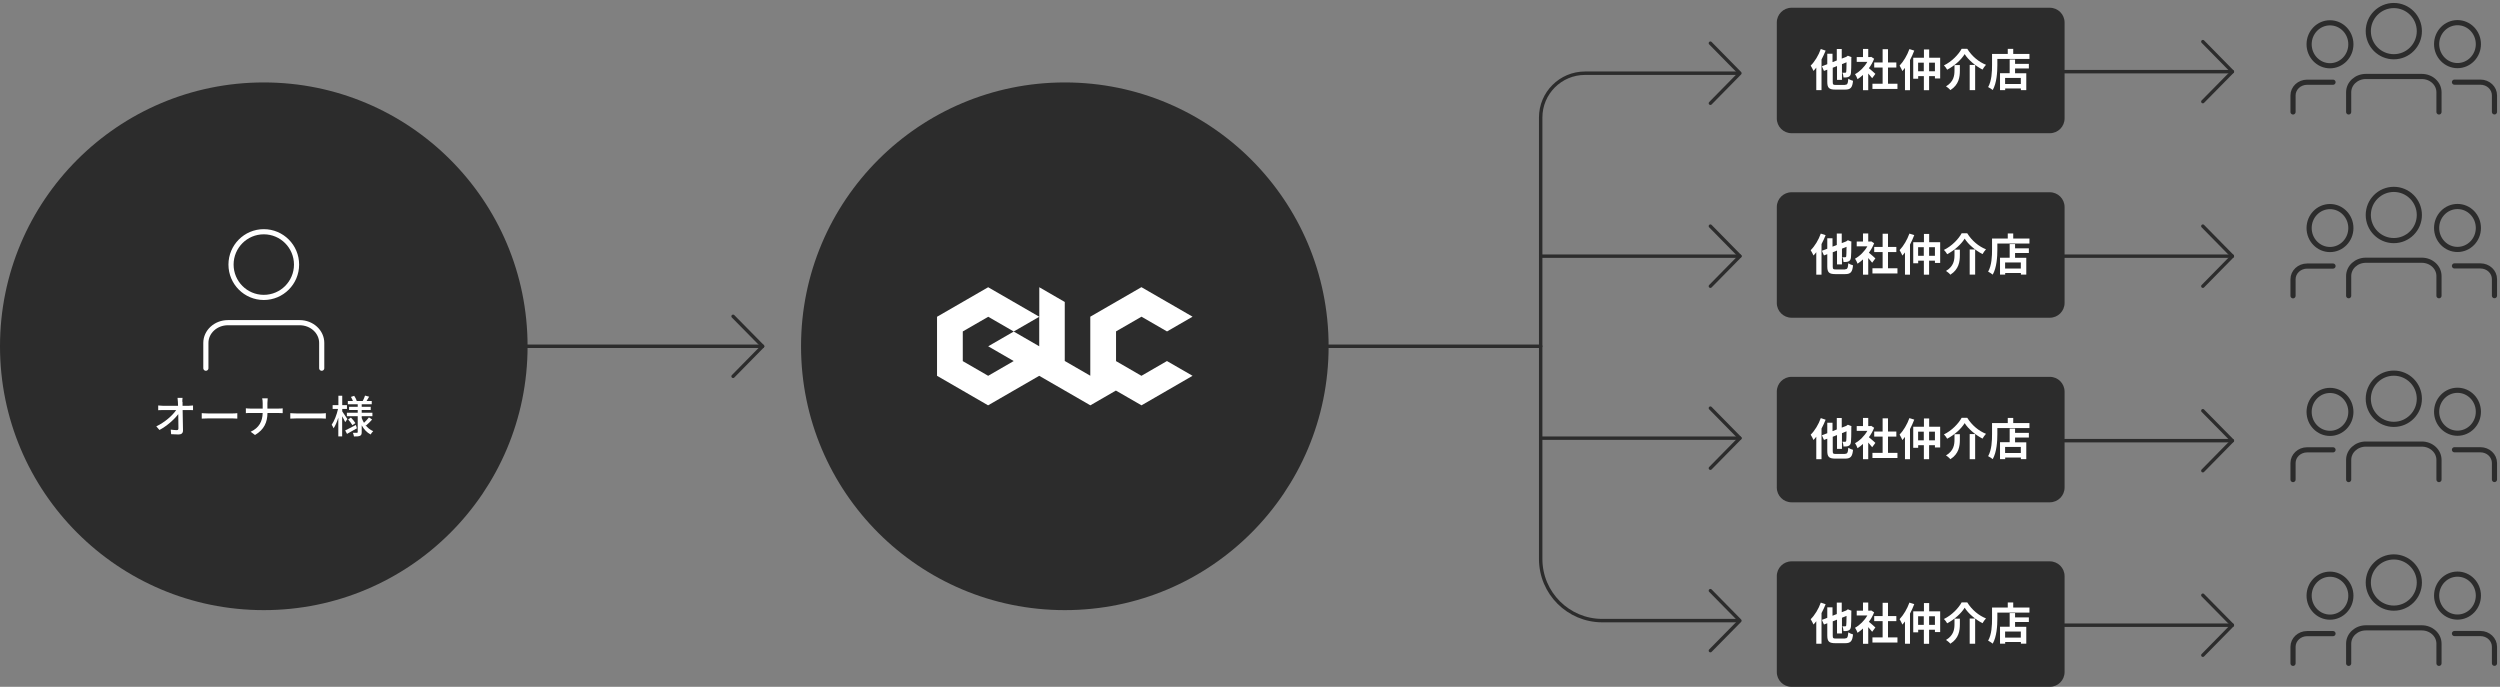 <svg width="728" height="200" viewBox="0 0 728 200" fill="none" xmlns="http://www.w3.org/2000/svg">
<rect x="0" y="0" width="728" height="200" fill="#808080" stroke="none"/>
<g clip-path="url(#clip0_1328_5911)">
<path d="M76.816 177.67C119.24 177.67 153.632 143.271 153.632 100.838C153.632 58.405 119.24 24.006 76.816 24.006C34.392 24.006 0 58.405 0 100.838C0 143.271 34.392 177.67 76.816 177.67Z" fill="#2C2C2C"/>
<path d="M310.079 177.67C352.503 177.67 386.895 143.271 386.895 100.838C386.895 58.405 352.503 24.006 310.079 24.006C267.654 24.006 233.263 58.405 233.263 100.838C233.263 143.271 267.654 177.67 310.079 177.67Z" fill="#2C2C2C"/>
<path d="M697.081 16.526C701.187 16.526 704.515 13.188 704.515 9.069C704.515 4.95 701.187 1.611 697.081 1.611C692.975 1.611 689.646 4.95 689.646 9.069C689.646 13.188 692.975 16.526 697.081 16.526Z" stroke="#2C2C2C" stroke-width="1.5" stroke-linecap="round" stroke-linejoin="round"/>
<path d="M710.231 32.603V26.865C710.231 24.329 707.996 22.266 705.224 22.266H688.937C686.165 22.266 683.931 24.329 683.931 26.865V32.603" stroke="#2C2C2C" stroke-width="1.5" stroke-linecap="round" stroke-linejoin="round"/>
<path d="M715.624 19.106C718.982 19.106 721.705 16.306 721.705 12.852C721.705 9.398 718.982 6.598 715.624 6.598C712.265 6.598 709.543 9.398 709.543 12.852C709.543 16.306 712.265 19.106 715.624 19.106Z" stroke="#2C2C2C" stroke-width="1.5" stroke-linecap="round" stroke-linejoin="round"/>
<path d="M726.389 32.581V27.767C726.389 25.639 724.563 23.92 722.285 23.92H714.743" stroke="#2C2C2C" stroke-width="1.5" stroke-linecap="round" stroke-linejoin="round"/>
<path d="M678.495 19.149C681.853 19.149 684.576 16.349 684.576 12.895C684.576 9.441 681.853 6.641 678.495 6.641C675.137 6.641 672.414 9.441 672.414 12.895C672.414 16.349 675.137 19.149 678.495 19.149Z" stroke="#2C2C2C" stroke-width="1.5" stroke-linecap="round" stroke-linejoin="round"/>
<path d="M679.375 23.941H671.834C669.577 23.941 667.729 25.661 667.729 27.788V32.602" stroke="#2C2C2C" stroke-width="1.5" stroke-linecap="round" stroke-linejoin="round"/>
<path d="M697.081 70.062C701.187 70.062 704.515 66.723 704.515 62.604C704.515 58.485 701.187 55.147 697.081 55.147C692.975 55.147 689.646 58.485 689.646 62.604C689.646 66.723 692.975 70.062 697.081 70.062Z" stroke="#2C2C2C" stroke-width="1.5" stroke-linecap="round" stroke-linejoin="round"/>
<path d="M710.231 86.117V80.379C710.231 77.843 707.996 75.779 705.224 75.779H688.937C686.165 75.779 683.931 77.843 683.931 80.379V86.117" stroke="#2C2C2C" stroke-width="1.5" stroke-linecap="round" stroke-linejoin="round"/>
<path d="M715.624 72.641C718.982 72.641 721.705 69.841 721.705 66.387C721.705 62.933 718.982 60.133 715.624 60.133C712.265 60.133 709.543 62.933 709.543 66.387C709.543 69.841 712.265 72.641 715.624 72.641Z" stroke="#2C2C2C" stroke-width="1.5" stroke-linecap="round" stroke-linejoin="round"/>
<path d="M726.389 86.095V81.281C726.389 79.153 724.563 77.434 722.285 77.434H714.743" stroke="#2C2C2C" stroke-width="1.5" stroke-linecap="round" stroke-linejoin="round"/>
<path d="M678.495 72.662C681.853 72.662 684.576 69.862 684.576 66.408C684.576 62.954 681.853 60.154 678.495 60.154C675.137 60.154 672.414 62.954 672.414 66.408C672.414 69.862 675.137 72.662 678.495 72.662Z" stroke="#2C2C2C" stroke-width="1.5" stroke-linecap="round" stroke-linejoin="round"/>
<path d="M679.375 77.477H671.834C669.577 77.477 667.729 79.196 667.729 81.323V86.138" stroke="#2C2C2C" stroke-width="1.5" stroke-linecap="round" stroke-linejoin="round"/>
<path d="M697.081 123.575C701.187 123.575 704.515 120.236 704.515 116.118C704.515 111.999 701.187 108.66 697.081 108.66C692.975 108.66 689.646 111.999 689.646 116.118C689.646 120.236 692.975 123.575 697.081 123.575Z" stroke="#2C2C2C" stroke-width="1.5" stroke-linecap="round" stroke-linejoin="round"/>
<path d="M710.231 139.652V133.914C710.231 131.378 707.996 129.314 705.224 129.314H688.937C686.165 129.314 683.931 131.378 683.931 133.914V139.652" stroke="#2C2C2C" stroke-width="1.5" stroke-linecap="round" stroke-linejoin="round"/>
<path d="M715.624 126.155C718.982 126.155 721.705 123.355 721.705 119.901C721.705 116.447 718.982 113.646 715.624 113.646C712.265 113.646 709.543 116.447 709.543 119.901C709.543 123.355 712.265 126.155 715.624 126.155Z" stroke="#2C2C2C" stroke-width="1.5" stroke-linecap="round" stroke-linejoin="round"/>
<path d="M726.389 139.63V134.816C726.389 132.688 724.563 130.969 722.285 130.969H714.743" stroke="#2C2C2C" stroke-width="1.5" stroke-linecap="round" stroke-linejoin="round"/>
<path d="M678.495 126.198C681.853 126.198 684.576 123.397 684.576 119.943C684.576 116.489 681.853 113.689 678.495 113.689C675.137 113.689 672.414 116.489 672.414 119.943C672.414 123.397 675.137 126.198 678.495 126.198Z" stroke="#2C2C2C" stroke-width="1.5" stroke-linecap="round" stroke-linejoin="round"/>
<path d="M679.375 130.99H671.834C669.577 130.99 667.729 132.71 667.729 134.837V139.651" stroke="#2C2C2C" stroke-width="1.5" stroke-linecap="round" stroke-linejoin="round"/>
<path d="M697.081 177.091C701.187 177.091 704.515 173.752 704.515 169.633C704.515 165.515 701.187 162.176 697.081 162.176C692.975 162.176 689.646 165.515 689.646 169.633C689.646 173.752 692.975 177.091 697.081 177.091Z" stroke="#2C2C2C" stroke-width="1.5" stroke-linecap="round" stroke-linejoin="round"/>
<path d="M710.231 193.167V187.429C710.231 184.893 707.996 182.83 705.224 182.83H688.937C686.165 182.83 683.931 184.893 683.931 187.429V193.167" stroke="#2C2C2C" stroke-width="1.5" stroke-linecap="round" stroke-linejoin="round"/>
<path d="M715.624 179.692C718.982 179.692 721.705 176.892 721.705 173.438C721.705 169.984 718.982 167.184 715.624 167.184C712.265 167.184 709.543 169.984 709.543 173.438C709.543 176.892 712.265 179.692 715.624 179.692Z" stroke="#2C2C2C" stroke-width="1.5" stroke-linecap="round" stroke-linejoin="round"/>
<path d="M726.389 193.145V188.331C726.389 186.204 724.563 184.484 722.285 184.484H714.743" stroke="#2C2C2C" stroke-width="1.5" stroke-linecap="round" stroke-linejoin="round"/>
<path d="M678.495 179.713C681.853 179.713 684.576 176.913 684.576 173.459C684.576 170.005 681.853 167.205 678.495 167.205C675.137 167.205 672.414 170.005 672.414 173.459C672.414 176.913 675.137 179.713 678.495 179.713Z" stroke="#2C2C2C" stroke-width="1.5" stroke-linecap="round" stroke-linejoin="round"/>
<path d="M679.375 184.506H671.834C669.577 184.506 667.729 186.225 667.729 188.353V193.167" stroke="#2C2C2C" stroke-width="1.5" stroke-linecap="round" stroke-linejoin="round"/>
<path d="M596.908 2.256H521.704C519.33 2.256 517.406 4.18 517.406 6.554V34.493C517.406 36.867 519.33 38.791 521.704 38.791H596.908C599.281 38.791 601.205 36.867 601.205 34.493V6.554C601.205 4.18 599.281 2.256 596.908 2.256Z" fill="#2C2C2C"/>
<path d="M531.63 14.721C531.287 15.581 530.878 16.483 530.427 17.321V26.24H528.902V19.685C528.622 20.051 528.364 20.373 528.085 20.652C527.935 20.309 527.526 19.471 527.269 19.105C528.45 17.945 529.568 16.118 530.212 14.27L531.63 14.742V14.721ZM537.217 24.693C537.969 24.693 538.098 24.392 538.227 22.931C538.571 23.167 539.172 23.425 539.602 23.532C539.409 25.445 538.957 26.09 537.324 26.09H534.467C532.619 26.09 532.103 25.596 532.103 23.812V20.287L531.136 20.652L530.535 19.299L532.103 18.697V15.645H533.629V18.095L534.875 17.601V14.27H536.315V17.063L537.604 16.569L538.098 16.225L539.151 16.634L539.108 16.87C539.108 19.105 539.065 20.652 539 21.233C538.936 21.878 538.7 22.221 538.27 22.393C537.905 22.565 537.281 22.587 536.83 22.565C536.809 22.135 536.68 21.491 536.486 21.168C536.766 21.168 537.131 21.19 537.281 21.19C537.453 21.19 537.561 21.147 537.625 20.889C537.668 20.674 537.69 19.814 537.711 18.138L536.379 18.675V23.253H534.939V19.234L533.693 19.728V23.855C533.693 24.628 533.822 24.736 534.66 24.736H537.26L537.217 24.693Z" fill="white"/>
<path d="M545.168 22.759C544.888 22.393 544.459 21.878 544.029 21.405V26.262H542.503V21.813C541.988 22.286 541.45 22.716 540.913 23.06C540.784 22.651 540.419 21.899 540.183 21.598C541.579 20.846 542.933 19.492 543.771 18.009H540.677V16.612H542.503V14.248H544.029V16.612H544.609L544.888 16.548L545.748 17.106C545.361 18.095 544.845 19.019 544.222 19.857C544.845 20.352 545.834 21.254 546.113 21.512L545.189 22.759H545.168ZM552.538 24.392V25.896H545.254V24.392H548.219V19.664H545.769V18.181H548.219V14.334H549.787V18.181H552.215V19.664H549.787V24.392H552.538Z" fill="white"/>
<path d="M557.436 14.721C557.092 15.645 556.663 16.591 556.19 17.493V26.262H554.729V19.771C554.471 20.115 554.213 20.395 553.977 20.695C553.826 20.33 553.418 19.492 553.16 19.105C554.277 17.945 555.373 16.118 556.018 14.291L557.458 14.742L557.436 14.721ZM564.978 16.805V22.845H563.452V22.178H561.755V26.262H560.229V22.178H558.575V22.931H557.135V16.805H560.251V14.399H561.776V16.805H564.999H564.978ZM560.208 20.76V18.245H558.553V20.76H560.208ZM563.452 20.76V18.245H561.755V20.76H563.452Z" fill="white"/>
<path d="M567.02 20.309C566.826 19.943 566.418 19.363 566.074 19.041C568.33 17.966 570.329 15.881 571.231 14.205H572.864C574.196 16.376 576.238 18.052 578.322 18.869C577.935 19.277 577.591 19.793 577.312 20.266C575.271 19.213 573.143 17.429 572.112 15.752C571.124 17.386 569.147 19.17 566.998 20.309H567.02ZM570.715 18.976V20.567C570.715 22.393 570.436 24.671 567.944 26.24C567.686 25.896 567.063 25.381 566.676 25.144C568.932 23.812 569.147 21.985 569.147 20.524V18.955H570.737L570.715 18.976ZM575.163 18.912V26.24H573.573V18.912H575.163Z" fill="white"/>
<path d="M590.977 15.71V17.171H581.63V18.955C581.63 21.018 581.437 24.22 580.277 26.219C579.997 25.961 579.31 25.531 578.944 25.359C579.997 23.511 580.083 20.803 580.083 18.955V15.71H584.66V14.227H586.25V15.71H590.934H590.977ZM586.787 18.589H590.805V19.943H586.787V21.34H590.053V26.24H588.485V25.767H583.908V26.24H582.404V21.319H585.218V17.343H586.787V18.546V18.589ZM588.463 22.694H583.886V24.456H588.463V22.694Z" fill="white"/>
<path d="M53.159 117.043C53.159 117.344 53.159 117.731 53.159 118.161H55.007C55.372 118.161 55.931 118.118 56.21 118.075V119.429C55.867 119.429 55.394 119.407 55.072 119.407H53.181C53.224 121.32 53.267 123.706 53.288 125.361C53.288 126.113 52.858 126.521 51.977 126.521C51.268 126.521 50.516 126.478 49.829 126.435L49.721 125.103C50.323 125.189 51.032 125.253 51.483 125.253C51.827 125.253 51.956 125.081 51.956 124.737C51.956 123.77 51.956 122.158 51.913 120.589C50.796 122.094 48.625 124.05 46.434 125.21L45.51 124.157C48.067 122.932 50.28 120.933 51.311 119.407H47.379C46.928 119.407 46.498 119.407 46.068 119.45V118.075C46.434 118.118 46.949 118.161 47.358 118.161H51.848C51.848 117.731 51.827 117.344 51.805 117.043C51.784 116.528 51.741 116.184 51.698 115.861H53.159C53.116 116.227 53.073 116.657 53.095 117.043H53.159Z" fill="white"/>
<path d="M60.658 120.397H67.663C68.286 120.397 68.781 120.354 69.103 120.311V121.901C68.823 121.901 68.222 121.836 67.663 121.836H60.658C59.949 121.836 59.176 121.858 58.746 121.901V120.311C59.176 120.332 59.971 120.397 60.658 120.397Z" fill="white"/>
<path d="M76.322 115.99H77.955C77.912 116.334 77.869 117 77.869 117.387V118.978H81.07C81.565 118.978 82.08 118.956 82.317 118.913V120.31C82.08 120.289 81.522 120.267 81.07 120.267H77.89C77.847 122.975 76.945 125.081 74.259 126.672L72.991 125.726C75.462 124.587 76.429 122.696 76.494 120.267H72.927C72.411 120.267 71.917 120.267 71.595 120.31V118.892C71.895 118.935 72.411 118.978 72.905 118.978H76.494V117.387C76.494 116.979 76.451 116.334 76.343 115.99H76.322Z" fill="white"/>
<path d="M86.443 120.397H93.447C94.07 120.397 94.565 120.354 94.887 120.311V121.901C94.608 121.901 94.006 121.836 93.447 121.836H86.443C85.734 121.836 84.96 121.858 84.53 121.901V120.311C84.96 120.332 85.755 120.397 86.443 120.397Z" fill="white"/>
<path d="M100.516 122.911C100.344 122.502 99.979 121.815 99.635 121.213V127.08H98.518V121.621C98.131 122.846 97.658 123.985 97.143 124.716C97.035 124.394 96.734 123.942 96.584 123.684C97.336 122.631 98.088 120.719 98.432 119.085H96.863V117.968H98.539V115.238H99.657V117.968H101.032V119.085H99.657V119.795C100 120.267 100.967 121.707 101.161 122.03L100.538 122.911H100.516ZM103.933 124.716C102.966 125.275 101.913 125.877 101.053 126.349L100.516 125.339C101.311 124.974 102.471 124.351 103.632 123.749L103.933 124.738V124.716ZM106.404 123.749C107.005 124.544 107.779 125.189 108.681 125.554C108.445 125.769 108.08 126.22 107.929 126.521C106.833 125.963 105.974 125.017 105.329 123.856V125.834C105.329 126.414 105.222 126.715 104.835 126.908C104.47 127.08 103.89 127.102 103.073 127.102C103.03 126.801 102.901 126.306 102.751 126.027C103.245 126.049 103.782 126.049 103.954 126.027C104.104 126.027 104.169 125.984 104.169 125.812V121.191H101.01V120.181H104.169V119.386H101.655V118.462H104.169V117.731H101.29V116.764H102.772C102.622 116.399 102.407 115.948 102.192 115.582L103.138 115.26C103.438 115.711 103.761 116.313 103.89 116.721L103.739 116.764H105.63C105.866 116.334 106.167 115.647 106.296 115.195L107.499 115.518C107.242 115.948 106.984 116.399 106.747 116.764H108.251V117.731H105.329V118.462H107.951V119.386H105.329V120.181H108.445V121.191H105.329V121.729C105.501 122.223 105.737 122.696 105.995 123.126C106.489 122.674 107.07 122.03 107.435 121.535L108.359 122.18C107.822 122.803 107.134 123.448 106.618 123.878L106.425 123.727L106.404 123.749ZM102.192 121.6C102.665 122.094 103.245 122.76 103.503 123.212L102.622 123.813C102.385 123.362 101.827 122.653 101.376 122.137L102.192 121.6Z" fill="white"/>
<path d="M601.205 20.867H650.066" stroke="#2C2C2C" stroke-linecap="round" stroke-linejoin="round"/>
<path d="M641.472 12.121L650.066 20.868L641.472 29.594" stroke="#2C2C2C" stroke-linecap="round" stroke-linejoin="round"/>
<path d="M596.908 55.986H521.704C519.33 55.986 517.406 57.911 517.406 60.285V88.224C517.406 90.597 519.33 92.522 521.704 92.522H596.908C599.281 92.522 601.205 90.597 601.205 88.224V60.285C601.205 57.911 599.281 55.986 596.908 55.986Z" fill="#2C2C2C"/>
<path d="M531.63 68.473C531.287 69.332 530.878 70.235 530.427 71.073V79.992H528.902V73.437C528.622 73.803 528.364 74.125 528.085 74.404C527.935 74.061 527.526 73.222 527.269 72.857C528.45 71.697 529.568 69.87 530.212 68.022L531.63 68.494V68.473ZM537.217 78.423C537.969 78.423 538.098 78.123 538.227 76.661C538.571 76.897 539.172 77.155 539.602 77.263C539.409 79.176 538.957 79.82 537.324 79.82H534.467C532.619 79.82 532.103 79.326 532.103 77.542V74.018L531.136 74.383L530.535 73.029L532.103 72.427V69.376H533.629V71.826L534.875 71.331V68H536.315V70.794L537.604 70.3L538.098 69.956L539.151 70.364L539.108 70.6C539.108 72.836 539.065 74.383 539 74.963C538.936 75.608 538.7 75.952 538.27 76.124C537.905 76.296 537.281 76.317 536.83 76.296C536.809 75.866 536.68 75.221 536.486 74.899C536.766 74.899 537.131 74.92 537.281 74.92C537.453 74.92 537.561 74.877 537.625 74.619C537.668 74.404 537.69 73.545 537.711 71.868L536.379 72.406V76.984H534.939V72.965L533.693 73.459V77.585C533.693 78.359 533.822 78.466 534.66 78.466H537.26L537.217 78.423Z" fill="white"/>
<path d="M545.168 76.489C544.888 76.124 544.459 75.608 544.029 75.135V79.992H542.503V75.543C541.988 76.016 541.45 76.446 540.913 76.79C540.784 76.382 540.419 75.629 540.183 75.329C541.579 74.576 542.933 73.222 543.771 71.74H540.677V70.343H542.503V67.978H544.029V70.343H544.609L544.888 70.278L545.748 70.837C545.361 71.826 544.845 72.75 544.222 73.588C544.845 74.082 545.834 74.985 546.113 75.243L545.189 76.489H545.168ZM552.538 78.123V79.627H545.254V78.123H548.219V73.394H545.769V71.912H548.219V68.064H549.787V71.912H552.215V73.394H549.787V78.123H552.538Z" fill="white"/>
<path d="M557.436 68.451C557.092 69.376 556.663 70.321 556.19 71.224V79.992H554.729V73.502C554.471 73.846 554.213 74.125 553.977 74.426C553.826 74.061 553.418 73.222 553.16 72.836C554.277 71.675 555.373 69.848 556.018 68.022L557.458 68.473L557.436 68.451ZM564.978 70.536V76.575H563.452V75.909H561.755V79.992H560.229V75.909H558.575V76.661H557.135V70.536H560.251V68.129H561.776V70.536H564.999H564.978ZM560.208 74.49V71.976H558.553V74.49H560.208ZM563.452 74.49V71.976H561.755V74.49H563.452Z" fill="white"/>
<path d="M567.02 74.039C566.826 73.674 566.418 73.094 566.074 72.771C568.33 71.697 570.329 69.612 571.231 67.936H572.864C574.196 70.106 576.238 71.782 578.322 72.599C577.935 73.007 577.591 73.523 577.312 73.996C575.271 72.943 573.143 71.159 572.112 69.483C571.124 71.116 569.147 72.9 566.998 74.039H567.02ZM570.715 72.728V74.319C570.715 76.145 570.436 78.423 567.944 79.992C567.686 79.648 567.063 79.133 566.676 78.896C568.932 77.564 569.147 75.737 569.147 74.275V72.707H570.737L570.715 72.728ZM575.163 72.642V79.971H573.573V72.642H575.163Z" fill="white"/>
<path d="M590.977 69.461V70.923H581.63V72.707C581.63 74.77 581.437 77.972 580.277 79.971C579.997 79.713 579.31 79.283 578.944 79.111C579.997 77.263 580.083 74.555 580.083 72.707V69.461H584.66V67.978H586.25V69.461H590.934H590.977ZM586.787 72.32H590.805V73.674H586.787V75.071H590.053V79.971H588.485V79.498H583.908V79.971H582.404V75.049H585.218V71.073H586.787V72.277V72.32ZM588.463 76.425H583.886V78.187H588.463V76.425Z" fill="white"/>
<path d="M601.205 74.596H650.066" stroke="#2C2C2C" stroke-linecap="round" stroke-linejoin="round"/>
<path d="M641.472 65.85L650.066 74.597L641.472 83.344" stroke="#2C2C2C" stroke-linecap="round" stroke-linejoin="round"/>
<path d="M448.647 74.596H506.662" stroke="#2C2C2C" stroke-linecap="round" stroke-linejoin="round"/>
<path d="M498.067 65.85L506.662 74.597L498.067 83.344" stroke="#2C2C2C" stroke-linecap="round" stroke-linejoin="round"/>
<path d="M448.647 127.594H506.662" stroke="#2C2C2C" stroke-linecap="round" stroke-linejoin="round"/>
<path d="M498.067 118.848L506.662 127.595L498.067 136.342" stroke="#2C2C2C" stroke-linecap="round" stroke-linejoin="round"/>
<path d="M596.908 109.736H521.704C519.33 109.736 517.406 111.661 517.406 114.035V141.974C517.406 144.347 519.33 146.272 521.704 146.272H596.908C599.281 146.272 601.205 144.347 601.205 141.974V114.035C601.205 111.661 599.281 109.736 596.908 109.736Z" fill="#2C2C2C"/>
<path d="M531.63 122.201C531.287 123.061 530.878 123.964 530.427 124.802V133.721H528.902V127.166C528.622 127.531 528.364 127.854 528.085 128.133C527.935 127.789 527.526 126.951 527.269 126.586C528.45 125.425 529.568 123.598 530.212 121.75L531.63 122.223V122.201ZM537.217 132.152C537.969 132.152 538.098 131.851 538.227 130.39C538.571 130.626 539.172 130.884 539.602 130.991C539.409 132.904 538.957 133.549 537.324 133.549H534.467C532.619 133.549 532.103 133.055 532.103 131.271V127.746L531.136 128.111L530.535 126.758L532.103 126.156V123.104H533.629V125.554L534.875 125.06V121.729H536.315V124.522L537.604 124.028L538.098 123.684L539.151 124.093L539.108 124.329C539.108 126.564 539.065 128.111 539 128.692C538.936 129.337 538.7 129.68 538.27 129.852C537.905 130.024 537.281 130.046 536.83 130.024C536.809 129.594 536.68 128.95 536.486 128.627C536.766 128.627 537.131 128.649 537.281 128.649C537.453 128.649 537.561 128.606 537.625 128.348C537.668 128.133 537.69 127.273 537.711 125.597L536.379 126.134V130.712H534.939V126.693L533.693 127.187V131.314C533.693 132.087 533.822 132.195 534.66 132.195H537.26L537.217 132.152Z" fill="white"/>
<path d="M545.168 130.218C544.888 129.852 544.459 129.337 544.029 128.864V133.721H542.503V129.272C541.988 129.745 541.45 130.175 540.913 130.519C540.784 130.11 540.419 129.358 540.183 129.057C541.579 128.305 542.933 126.951 543.771 125.468H540.677V124.071H542.503V121.707H544.029V124.071H544.609L544.888 124.007L545.748 124.565C545.361 125.554 544.845 126.478 544.222 127.316C544.845 127.811 545.834 128.713 546.113 128.971L545.189 130.218H545.168ZM552.538 131.873V133.377H545.254V131.873H548.219V127.144H545.769V125.661H548.219V121.814H549.787V125.661H552.215V127.144H549.787V131.873H552.538Z" fill="white"/>
<path d="M557.436 122.18C557.092 123.104 556.663 124.05 556.19 124.952V133.721H554.729V127.23C554.471 127.574 554.213 127.854 553.977 128.154C553.826 127.789 553.418 126.951 553.16 126.564C554.277 125.404 555.373 123.577 556.018 121.75L557.458 122.201L557.436 122.18ZM564.978 124.265V130.304H563.452V129.637H561.755V133.721H560.229V129.637H558.575V130.39H557.135V124.265H560.251V121.857H561.776V124.265H564.999H564.978ZM560.208 128.219V125.704H558.553V128.219H560.208ZM563.452 128.219V125.704H561.755V128.219H563.452Z" fill="white"/>
<path d="M567.02 127.768C566.826 127.402 566.418 126.822 566.074 126.5C568.33 125.425 570.329 123.34 571.231 121.664H572.864C574.196 123.835 576.238 125.511 578.322 126.328C577.935 126.736 577.591 127.252 577.312 127.725C575.271 126.672 573.143 124.888 572.112 123.211C571.124 124.845 569.147 126.629 566.998 127.768H567.02ZM570.715 126.457V128.047C570.715 129.874 570.436 132.152 567.944 133.721C567.686 133.377 567.063 132.861 566.676 132.625C568.932 131.292 569.147 129.465 569.147 128.004V126.435H570.737L570.715 126.457ZM575.163 126.392V133.721H573.573V126.392H575.163Z" fill="white"/>
<path d="M590.977 123.19V124.651H581.63V126.435C581.63 128.498 581.437 131.701 580.277 133.699C579.997 133.441 579.31 133.012 578.944 132.84C579.997 130.991 580.083 128.283 580.083 126.435V123.19H584.66V121.707H586.25V123.19H590.934H590.977ZM586.787 126.048H590.805V127.402H586.787V128.799H590.053V133.699H588.485V133.226H583.908V133.699H582.404V128.778H585.218V124.802H586.787V126.005V126.048ZM588.463 130.153H583.886V131.915H588.463V130.153Z" fill="white"/>
<path d="M601.205 128.324H650.066" stroke="#2C2C2C" stroke-linecap="round" stroke-linejoin="round"/>
<path d="M641.472 119.6L650.066 128.325L641.472 137.072" stroke="#2C2C2C" stroke-linecap="round" stroke-linejoin="round"/>
<path d="M596.908 163.465H521.704C519.33 163.465 517.406 165.389 517.406 167.763V195.702C517.406 198.076 519.33 200 521.704 200H596.908C599.281 200 601.205 198.076 601.205 195.702V167.763C601.205 165.389 599.281 163.465 596.908 163.465Z" fill="#2C2C2C"/>
<path d="M531.63 175.93C531.287 176.789 530.878 177.692 530.427 178.53V187.449H528.902V180.894C528.622 181.26 528.364 181.582 528.085 181.861C527.935 181.518 527.526 180.679 527.269 180.314C528.45 179.154 529.568 177.327 530.212 175.479L531.63 175.951V175.93ZM537.217 185.902C537.969 185.902 538.098 185.601 538.227 184.14C538.571 184.376 539.172 184.634 539.602 184.741C539.409 186.654 538.957 187.299 537.324 187.299H534.467C532.619 187.299 532.103 186.805 532.103 185.021V181.496L531.136 181.861L530.535 180.508L532.103 179.906V176.854H533.629V179.304L534.875 178.81V175.479H536.315V178.272L537.604 177.778L538.098 177.434L539.151 177.843L539.108 178.079C539.108 180.314 539.065 181.861 539 182.442C538.936 183.087 538.7 183.43 538.27 183.602C537.905 183.774 537.281 183.796 536.83 183.774C536.809 183.344 536.68 182.7 536.486 182.377C536.766 182.377 537.131 182.399 537.281 182.399C537.453 182.399 537.561 182.356 537.625 182.098C537.668 181.883 537.69 181.023 537.711 179.347L536.379 179.884V184.462H534.939V180.443L533.693 180.937V185.064C533.693 185.837 533.822 185.945 534.66 185.945H537.26L537.217 185.902Z" fill="white"/>
<path d="M545.168 183.968C544.888 183.602 544.459 183.087 544.029 182.614V187.471H542.503V183.022C541.988 183.495 541.45 183.925 540.913 184.269C540.784 183.86 540.419 183.108 540.183 182.807C541.579 182.055 542.933 180.701 543.771 179.218H540.677V177.821H542.503V175.457H544.029V177.821H544.609L544.888 177.757L545.748 178.315C545.361 179.304 544.845 180.228 544.222 181.066C544.845 181.561 545.834 182.463 546.113 182.721L545.189 183.968H545.168ZM552.538 185.601V187.105H545.254V185.601H548.219V180.873H545.769V179.39H548.219V175.543H549.787V179.39H552.215V180.873H549.787V185.601H552.538Z" fill="white"/>
<path d="M557.436 175.908C557.092 176.832 556.663 177.778 556.19 178.681V187.449H554.729V180.959C554.471 181.303 554.213 181.582 553.977 181.883C553.826 181.518 553.418 180.679 553.16 180.293C554.277 179.132 555.373 177.305 556.018 175.479L557.458 175.93L557.436 175.908ZM564.978 178.015V184.054H563.452V183.387H561.755V187.471H560.229V183.387H558.575V184.14H557.135V178.015H560.251V175.607H561.776V178.015H564.999H564.978ZM560.208 181.969V179.454H558.553V181.969H560.208ZM563.452 181.969V179.454H561.755V181.969H563.452Z" fill="white"/>
<path d="M567.02 181.518C566.826 181.152 566.418 180.572 566.074 180.25C568.33 179.175 570.329 177.09 571.231 175.414H572.864C574.196 177.585 576.238 179.261 578.322 180.078C577.935 180.486 577.591 181.002 577.312 181.475C575.271 180.422 573.143 178.638 572.112 176.961C571.124 178.595 569.147 180.379 566.998 181.518H567.02ZM570.715 180.185V181.776C570.715 183.602 570.436 185.88 567.944 187.449C567.686 187.105 567.063 186.59 566.676 186.353C568.932 185.021 569.147 183.194 569.147 181.733V180.164H570.737L570.715 180.185ZM575.163 180.121V187.449H573.573V180.121H575.163Z" fill="white"/>
<path d="M590.977 176.918V178.38H581.63V180.164C581.63 182.227 581.437 185.429 580.277 187.428C579.997 187.17 579.31 186.74 578.944 186.568C579.997 184.72 580.083 182.012 580.083 180.164V176.918H584.66V175.436H586.25V176.918H590.934H590.977ZM586.787 179.777H590.805V181.131H586.787V182.528H590.053V187.428H588.485V186.955H583.908V187.428H582.404V182.506H585.218V178.53H586.787V179.734V179.777ZM588.463 183.903H583.886V185.666H588.463V183.903Z" fill="white"/>
<path d="M601.205 182.053H650.066" stroke="#2C2C2C" stroke-linecap="round" stroke-linejoin="round"/>
<path d="M641.472 173.328L650.066 182.054L641.472 190.801" stroke="#2C2C2C" stroke-linecap="round" stroke-linejoin="round"/>
<path d="M151.72 100.838H222.068" stroke="#2C2C2C" stroke-linecap="round" stroke-linejoin="round"/>
<path d="M213.474 92.113L222.068 100.839L213.474 109.586" stroke="#2C2C2C" stroke-linecap="round" stroke-linejoin="round"/>
<path d="M386.895 100.838H448.648" stroke="#2C2C2C" stroke-linecap="round" stroke-linejoin="round"/>
<path d="M506.662 21.32H461.54C454.427 21.32 448.647 27.102 448.647 34.215V162.777C448.647 172.685 456.684 180.723 466.589 180.723H506.662" stroke="#2C2C2C" stroke-miterlimit="10"/>
<path d="M498.068 12.572L506.663 21.319L498.068 30.066" stroke="#2C2C2C" stroke-linecap="round" stroke-linejoin="round"/>
<path d="M498.068 171.996L506.663 180.743L498.068 189.469" stroke="#2C2C2C" stroke-linecap="round" stroke-linejoin="round"/>
<path d="M310.079 87.943L302.644 83.644V92.241L287.754 83.644L272.863 92.241V109.434L287.732 118.031C287.732 118.031 301.957 109.821 302.623 109.434L317.513 118.031L324.948 113.733L332.404 118.031L347.273 109.434L339.817 105.136L332.382 109.434L324.991 105.158V96.496L332.404 92.22L339.838 96.518L347.273 92.22L332.382 83.623L317.492 92.22V109.413L310.057 105.115V87.921L310.079 87.943ZM302.623 92.241V100.838L295.188 96.539L302.623 92.241ZM287.754 100.838L295.188 105.136L287.754 109.434L280.362 105.158V96.518L287.775 92.241L295.21 96.539L287.775 100.838H287.754Z" fill="white"/>
<path d="M76.816 86.61C82.085 86.61 86.356 82.328 86.356 77.046C86.356 71.764 82.085 67.482 76.816 67.482C71.547 67.482 67.275 71.764 67.275 77.046C67.275 82.328 71.547 86.61 76.816 86.61Z" stroke="white" stroke-width="1.5" stroke-linecap="round" stroke-linejoin="round"/>
<path d="M93.683 107.221V99.85C93.683 96.604 90.803 93.961 87.258 93.961H66.373C62.828 93.961 59.948 96.604 59.948 99.85V107.221" stroke="white" stroke-width="1.5" stroke-linecap="round" stroke-linejoin="round"/>
</g>
<defs>
<clipPath id="clip0_1328_5911">
<rect width="728" height="200" fill="white"/>
</clipPath>
</defs>
</svg>
